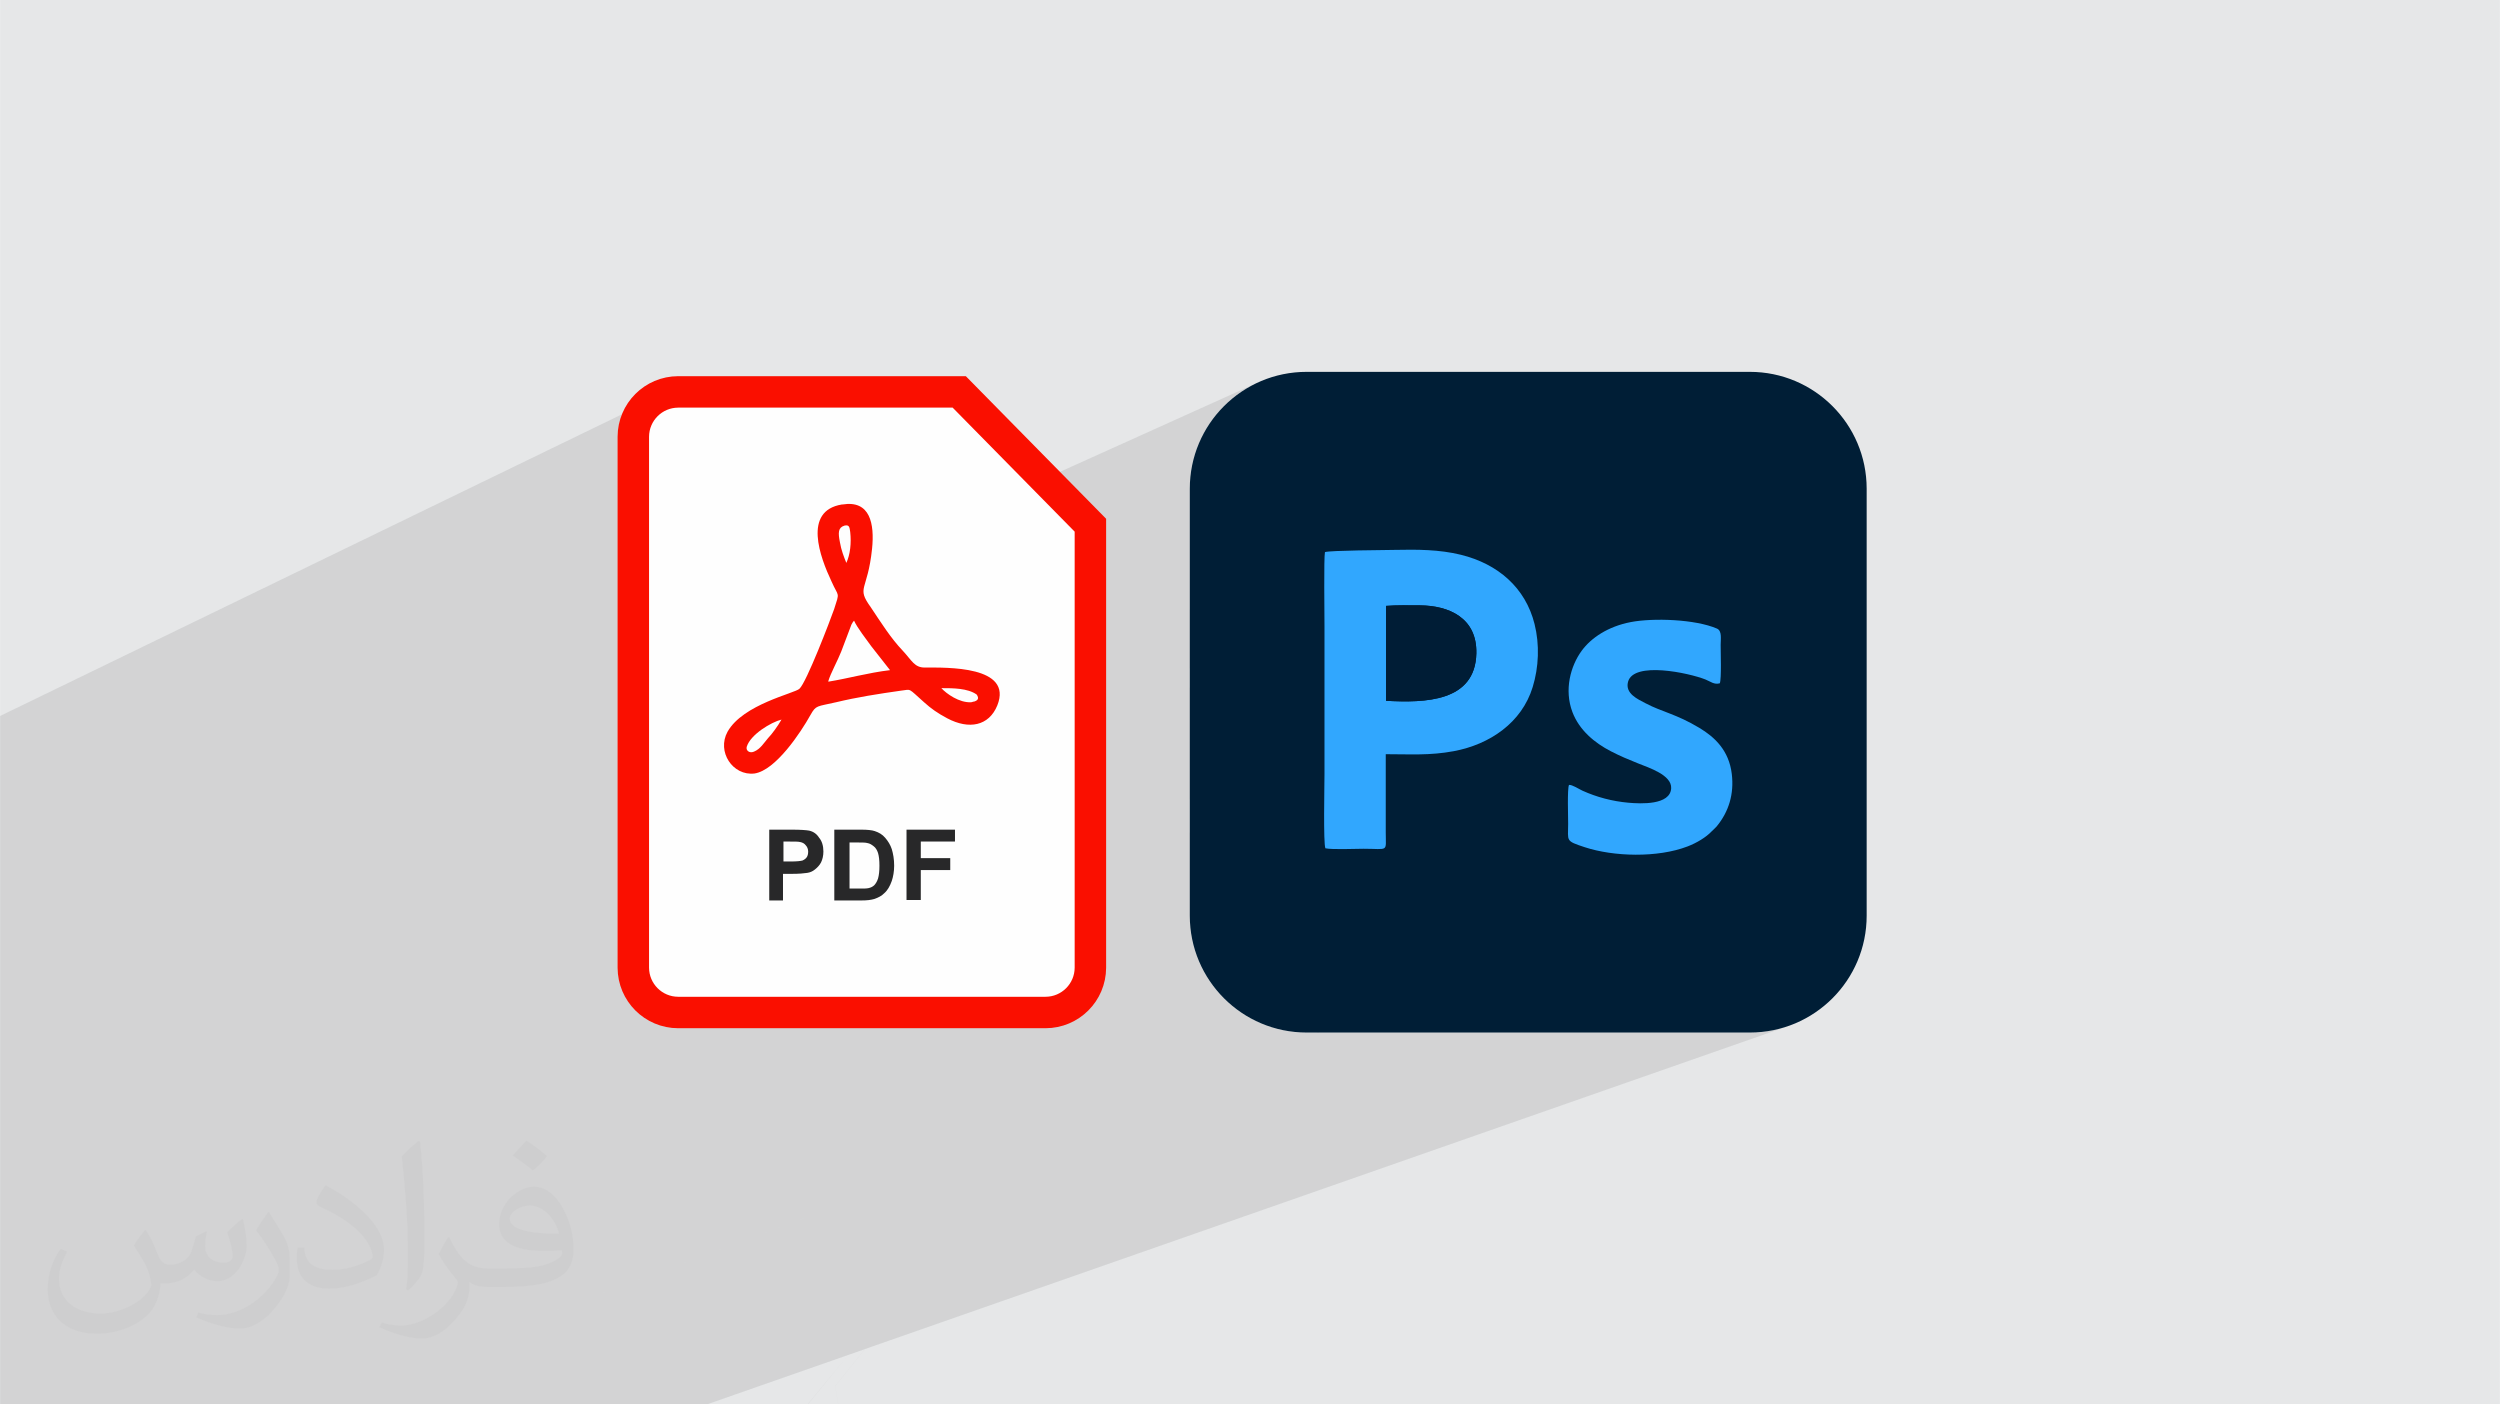 <?xml version="1.0" encoding="UTF-8"?>
<!DOCTYPE svg PUBLIC "-//W3C//DTD SVG 1.0//EN" "http://www.w3.org/TR/2001/REC-SVG-20010904/DTD/svg10.dtd">
<!-- Creator: CorelDRAW -->
<svg xmlns="http://www.w3.org/2000/svg" xml:space="preserve" width="3.708in" height="2.083in" version="1.0" style="shape-rendering:geometricPrecision; text-rendering:geometricPrecision; image-rendering:optimizeQuality; fill-rule:evenodd; clip-rule:evenodd"
viewBox="0 0 3702.73 2080.18"
 xmlns:xlink="http://www.w3.org/1999/xlink"
 xmlns:xodm="http://www.corel.com/coreldraw/odm/2003">
 <defs>
  <style type="text/css">
   <![CDATA[
    .str0 {stroke:#FA0F00;stroke-width:46.59;stroke-miterlimit:2.613}
    .fil3 {fill:#FEFEFE}
    .fil10 {fill:#001D36}
    .fil8 {fill:#001E36}
    .fil9 {fill:#31A7FE}
    .fil0 {fill:#E6E7E8}
    .fil4 {fill:#FA0F00}
    .fil5 {fill:#282829;fill-rule:nonzero}
    .fil6 {fill:#91DAFA;fill-rule:nonzero}
    .fil7 {fill:#F67C0B;fill-rule:nonzero}
    .fil2 {fill:#373435;fill-opacity:0.031}
    .fil1 {fill:#2B2A29;fill-opacity:0.102}
   ]]>
  </style>
 </defs>
 <g id="Layer_x0020_1">
  <polygon class="fil0" points="-0,0 3702.73,0 3702.73,2080.18 -0,2080.18 "/>
  <path class="fil1" d="M1482.33 2080.18l-86.62 0 -154.39 0 -4.31 -27.28 43.93 -54.64 305.9 -107.02 99.44 -34.79 -203.94 223.72 203.94 -223.72 964.92 -337.57 -8.04 2.72 -8.21 2.33 -8.37 1.93 -8.52 1.52 -8.66 1.1 -8.79 0.67 -8.9 0.22 -638.8 0 -17.62 0 -8.91 -0.22 -8.79 -0.67 -8.66 -1.1 -8.52 -1.53 -8.37 -1.93 -8.21 -2.33 -8.04 -2.72 -7.86 -3.1 -7.67 -3.47 -7.47 -3.82 -7.25 -4.17 -5.4 -3.46 -1.62 -1.04 -6.79 -4.83 -6.54 -5.14 -6.28 -5.44 -6.01 -5.73 -5.73 -6.01 -5.44 -6.28 -5.14 -6.54 -4.83 -6.79 -4.5 -7.02 -4.17 -7.25 -3.82 -7.46 -3.46 -7.67 -3.1 -7.86 -2.72 -8.04 -2.34 -8.21 -1.2 -5.22 32.55 -40.49 251.21 -97.55 1.84 -2.52 0.61 -4.41 -0.04 -6.79 -0.14 -9.66 0 -7.24 0 -7.24 0 -7.24 0 -7.24 0 -7.24 0 -7.24 0 -7.24 0 -7.24 0 -7.24 0 -7.24 0 -7.24 0 -7.24 0 -7.24 0 -7.24 0 -7.24 0 -7.24 -91.61 36.6 -0.26 0.1 -1.17 0.47 19.06 -23.71 4.05 -5.04 35.87 -44.62 0.1 -0.12 0.27 -0.33 126.79 -51.18 -4.8 1.79 -4.96 1.57 -5.11 1.36 -5.24 1.17 -5.35 0.99 -5.45 0.81 -5.53 0.65 -5.6 0.51 -5.64 0.37 -5.68 0.25 -5.7 0.14 -5.7 0.04 -5.68 -0.05 -5.65 -0.12 -5.6 -0.19 -5.53 -0.24 -5.45 -0.28 -0.04 0.02 0.02 -0.02 -0.02 0.01 -290.66 118 0 0.01 290.66 -117.99 0.02 -0.02 0.02 -0.01 0 -0.01 0 -0.01 0 -140.56 0 -0.01 -263.04 109.79 42.05 -46.18 331.92 -139.33 -5.97 -1.38 -5.99 -1.21 -6.02 -1.05 -6.04 -0.9 -6.07 -0.76 -6.09 -0.63 -6.12 -0.51 -6.14 -0.4 -6.17 -0.29 -6.19 -0.2 -6.21 -0.13 -6.23 -0.06 -6.26 0 -6.28 0.06 -6.3 0.09 -6.32 0.13 -3.64 0.07 -4.95 0.07 -6.05 0.07 -6.96 0.09 -7.67 0.1 -8.18 0.11 -8.48 0.14 -8.59 0.16 -8.5 0.18 -8.2 0.21 -7.71 0.25 -7.01 0.28 -6.12 0.32 -5.02 0.36 -3.73 0.4 -2.2 0.45 0 -0 -0.02 0.01 -0.01 0 0.03 -0.03 -200.19 85.49 0 -179.35 0.22 -8.91 0.67 -8.79 1.1 -8.66 1.53 -8.52 1.93 -8.37 2.34 -8.21 2.72 -8.04 3.1 -7.86 3.47 -7.67 3.82 -7.47 4.17 -7.24 4.5 -7.02 4.83 -6.79 5.14 -6.54 5.44 -6.28 5.73 -6.01 6.01 -5.73 6.28 -5.44 6.54 -5.14 6.79 -4.82 7.02 -4.5 7.25 -4.17 7.46 -3.82 7.67 -3.46 -577.92 260.8 0.19 -1.19 1.36 -11.14 0.59 -6.93 0.31 -6.83 -0.01 -6.66 -0.36 -6.44 -0.74 -6.16 -1.16 -5.82 -1.62 -5.42 -2.11 -4.97 -2.63 -4.46 -3.19 -3.88 -3.78 -3.25 -4.41 -2.57 -5.07 -1.82 -5.77 -1.01 -6.5 -0.15 -7.27 0.77 -1.01 0 -201.45 92.62 201.45 -92.62 0 -0 -9.91 2.45 -8.09 3.7 -183.77 84.53 -40.67 -257.41 40.67 257.41 -107.07 49.24 0 -240.26 0.36 -6.78 1.02 -6.58 1.65 -6.35 2.24 -6.09 2.8 -5.8 3.33 -5.46 3.15 -4.2 51.85 -25.12 -51.85 25.12 0.68 -0.9 4.28 -4.71 4.71 -4.28 5.11 -3.82 5.47 -3.33 -925.07 448.78 -47.67 23.13 0 6.61 0 31.36 0 63.21 0 156.89 0 1.9 0 0.42 0 28.96 0 19.44 0 27.74 0 3.28 0 0 0 7.04 0 65.77 0 7.91 0 3.61 0 18.08 0 11.58 0 23.48 0 1.97 0 6.08 0 0.81 0 2.35 0 17.96 0 2.17 0 4.52 0 6.87 0 2.76 0 2.41 0 0 0 10.94 0 22.95 0 7.56 0 27.32 0 0.89 0 0 0 0.08 0 0.32 0 0.01 0 0.01 0 17.39 0 13.4 0 3.11 0 19.79 0 12.78 0 7.83 0 2.96 0 0.02 0 0.23 0 0 0 12.45 0 0.53 0 1.75 0 6.34 0 0.01 0 5.42 0 0.86 0 3.36 0 4.6 0 0.42 0 0.77 0 0.03 0 6.14 0 5.82 0 2.46 0 1.04 0 2.52 0 0.95 0 9.47 0 4.6 0 0.74 0 0.28 0 4.73 0 2.83 0 0.02 0 14.51 0 0.98 0 3.35 0 1.58 0 5.64 0 4.02 0 0.32 0 2.76 0 1.24 0 0.17 0 5.49 0 5.23 0 2.28 0 2.5 0 9.97 0 0.01 0 0 0 0.01 0 0 0 5.87 0 0.66 0 6.9 0 10.41 0 0.01 0 0.9 0 8.02 0 22.77 0 10.17 0 7.94 0 14.88 0 6.22 0 0.26 0 0.81 0 2.46 0 30.73 0 10.94 0 22.25 0 8.66 0 10.09 0 2.54 0 7.74 0 0.01 0 0.01 0 13.21 0 4.28 35.8 0 12.37 0 246.35 0 150.29 0 368.08 0 208.02 0 25.87 0 9.51 -3.33 65.92 -23.06 0.42 24.39 0.04 2 -0.04 -2 -0.42 -24.39 108.93 -38.11 2.89 18.32 0.36 2.3 2.62 16.6 -21.93 27.28 26.24 0 -4.31 -27.28 -2.62 -16.6 -0.36 -2.3 -2.89 -18.32 25.06 -8.77 -0.46 0.56 0.46 -0.56 0.64 -0.22 24.1 -8.43 -43.93 54.64 -21.93 27.28 -19.13 0 19.13 0 26.24 0 241.01 0zm-437 -1240.33l-107.38 49.37 107.38 -49.37zm716.84 150.46l0 28.46 27.65 -11.54 42.05 -46.18 -69.7 29.26zm0 193.7l0 49.07 194.1 -77.55 0.67 -0.27 2.47 -0.99 19.06 -23.71 4.05 -5.04 35.87 -44.62 0.1 -0.12 0.27 -0.33 -0.76 0.31 -0.06 0.02 -0.3 0.12 -255.46 103.11zm4.25 210.33l32.55 -40.49 -4.08 1.58 -3.59 1.4 -0.81 0.31 -27.88 10.83 0.11 1.45 0.35 4.58 1.1 8.66 0.96 5.33 0.09 0.51 0.48 2.68 0.18 0.76 0.55 2.39zm-239.42 285.93l-3.17 1.17 -0 0 3.17 -1.18zm-296.32 109.5l-33.3 12.31 -78.97 29.18 -118.85 43.92 -0 0 -515.09 190.35 -39.65 14.65m554.74 -205l-554.17 204.79m554.17 -204.79l-0 0 118.86 -43.92 78.97 -29.18 33.3 -12.31m278.65 119.15l-218.03 76.45 218.03 -76.45zm-218.03 76.45l-24.43 8.57 0.75 -0.26 23.67 -8.3zm761.58 -947.35l0.02 -0.01 -0.02 0.02 -0.01 0.02 0.01 0 -0.04 0.02 -290.66 117.99m-1714.5 -118.71l-47.67 23.13m2017.63 20.43l-61.36 74.63m-165.78 201.62l-25.36 30.85m252.51 -307.09l-61.36 74.63m-165.78 201.62l-25.36 30.85m74.99 112.88l228.12 -85.5 -115.35 114.03m-366.04 361.85l-191.13 188.93 191.13 -188.93m366.04 -361.85l115.35 -114.03 37.89 -14.2 393.35 -147.43 5.16 -2.12 5.08 -2.37 4.94 -2.59 4.74 -2.78 4.47 -2.94 4.14 -3.05 3.74 -3.14 3.28 -3.19 0.88 -0.9 0.94 -0.9 0.98 -0.91 1 -0.92 1 -0.93 0.97 -0.94 0.93 -0.97 0.86 -0.99 3.25 -4.16 3.02 -4.25 2.78 -4.34 2.54 -4.44 2.29 -4.53 2.04 -4.62 1.8 -4.72 1.54 -4.81 1.29 -4.9 1.04 -4.99 0.79 -5.08 0.53 -5.17 0.27 -5.26 0 -5.35 -0.26 -5.44 -0.52 -5.53 -0.97 -6.39 -1.35 -6.04 -1.7 -5.71 -2.03 -5.39 -2.34 -5.08 -2.62 -4.79 -2.89 -4.51 -3.12 -4.25 -3.34 -4 -3.54 -3.76 -3.71 -3.54 -3.86 -3.33 -3.99 -3.14 -4.09 -2.95 -4.17 -2.79 -4.23 -2.63 -6.34 -3.7 -6.02 -3.31 -5.74 -2.96 -5.48 -2.67 -5.26 -2.41 -5.05 -2.19 -4.88 -2.01 -4.74 -1.88 -4.63 -1.79 -4.54 -1.75 -4.49 -1.74 -4.46 -1.78 -2.35 -0.98 94.18 -36.94 0.45 -1.62 0.36 -2.3 0.28 -2.89 0.21 -3.39 0.15 -3.81 0.1 -4.12 0.05 -4.35 0.01 -4.49 -0.02 -4.53 -0.04 -4.49 -0.06 -4.35 -0.07 -4.13 -0.06 -3.81 -0.06 -3.4 -0.04 -2.91 -0.02 -2.32 0.08 -3.43 0.15 -3.59 0.08 -3.61 -0.15 -3.49 -0.51 -3.23 -1.03 -2.84 -1.69 -2.31 -2.49 -1.64 -3.1 -1.27 -3.26 -1.2 -3.42 -1.13 -3.56 -1.06 -3.69 -0.99 -3.81 -0.93 -3.92 -0.86 -4.03 -0.8 -4.11 -0.74 -4.19 -0.67 -4.26 -0.61 -4.31 -0.55 -4.36 -0.49 -4.39 -0.42 -4.42 -0.37 -4.43 -0.3 -4.44 -0.25 -4.43 -0.18 -4.41 -0.13 -4.39 -0.07 -4.34 -0.01 -4.3 0.04 -4.23 0.1 -4.16 0.15 -4.08 0.21 -3.99 0.26 -3.88 0.31 -3.77 0.37 -3.64 0.42 -3.51 0.47 -3.36 0.52 -3.2 0.57 -6.21 1.32 -6.01 1.56 -5.8 1.78 -5.59 1.99 -36.47 14.73 -1.13 -4.39 -3.22 -8.79 -4.03 -8.36 -4.79 -7.89 -5.5 -7.36 -6.18 -6.79 -6.79 -6.18 -7.36 -5.5 -7.89 -4.79 -8.36 -4.03 -8.79 -3.22 -9.17 -2.36 -9.5 -1.45 -9.78 -0.5 -9.78 0.5 -5.67 0.86 -0.57 -0.76 -6.27 -7.16 -6.77 -6.69 -7.26 -6.22 -7.72 -5.75 -8.17 -5.27 -8.6 -4.78 -9.01 -4.29 -9.4 -3.8 -9.78 -3.3 -10.13 -2.8m-967.85 1258.46l-73.3 0 -75.87 0m0 0l75.87 0 73.3 0 -73.3 0 -75.87 0m971.16 -999.4c-20.43,24.97 -40.75,49.79 -60.99,74.48m-165.65 201.57l-26.08 31.67m-509.02 618.42l-0.46 0.56 -21.71 26.53 -37.75 46.18 -0.32 0"/>
  <path class="fil2" d="M215.96 1821.93c7.07,10.71 11.65,21.01 16.13,32.45 3.33,6.66 5.09,18.93 20.7,18.93 4.57,0 11.13,-1.35 16.95,-4.57 6.55,-3.44 11.54,-8.64 14.15,-16.53l6.24 -21.01 15.19 -7.49 1.04 1.04c-2.08,7.91 -2.59,15.5 -2.59,21.43 0,17.57 15.19,24.23 27.25,24.23 7.07,0 13.42,-3.44 13.42,-9.89 0,-8.32 -3.53,-22.47 -8.12,-35.16 7.07,-7.07 14.15,-14.15 22.26,-19.87l1.25 0.63c3.53,14.98 5.51,29.75 5.51,39.63 0,9.67 -4.27,20.39 -7.8,27.36 -7.28,13.73 -20.18,24.65 -35.78,24.65 -11.85,0 -25.06,-5.93 -34.12,-16.95l-0.52 0c-8.53,10.61 -21.74,20.18 -42.86,20.18l-6.55 0c-1.04,13.94 -4.05,23.81 -8.64,32.66 -12.58,24.54 -49.92,41.92 -85.08,41.92 -48.89,0 -73.43,-28.19 -73.43,-65.73 0,-23.19 7.59,-44.72 19.24,-60.01l9.56 3.95c-7.28,13.94 -12.17,27.04 -12.17,39.94 0,35.16 28.61,51.9 61.58,51.9 30.58,0 68.44,-19.45 75.31,-42.02 -2.59,-24.65 -11.85,-36.19 -26,-58.66 4.27,-7.49 9.78,-14.98 16.64,-22.98l1.25 0 0 0 0 0 -0.01 -0.04zm563.83 -132.3c10.3,6.45 20.39,14.04 30.27,22.78 -5.51,7.8 -12.38,14.88 -20.91,21.12 -9.89,-8.01 -19.76,-14.88 -29.86,-22.16 6.86,-7.7 13.63,-15.08 20.49,-21.74l0 0 0 0 0 0 0 0 0 0 0.01 0zm5.3 96.11c-16.64,0 -30.27,10.92 -30.27,19.03 0,17.38 33.28,22.78 73.12,22.56 -4.99,-20.39 -22.47,-41.61 -42.86,-41.61l0 0.01zm-37.35 92.99c21.64,0 40.57,-0.63 55.02,-4.27 16.13,-4.05 29.75,-12.17 29.75,-17.78 0,-1.46 0,-3.22 -0.52,-4.68 -9.05,0.83 -19.45,0.83 -28.5,0.83 -29.33,0 -51.79,-6.66 -60.64,-23.09 -2.19,-4.57 -3.74,-9.67 -3.74,-15.5 0,-15.92 6.86,-31.41 18.93,-42.13 10.08,-8.84 21.22,-14.35 32.55,-14.35 20.49,0 36.81,16.44 48.26,42.34 6.24,14.15 10.5,30.47 10.5,51.07 0,13.73 -3.74,25.27 -12.27,33.8 -15.92,15.4 -45.24,21.22 -90.17,21.22l-20.39 0 0 0 -5.3 0c-11.13,0 -19.14,-1.98 -25.48,-6.86l-1.04 0c0.31,2.59 0.52,5.09 0.52,7.49 0,10.08 -3.33,22.98 -10.08,33.28 -19.97,29.64 -41.61,42.53 -60.33,42.53 -18.93,0 -42.13,-7.28 -63.03,-16.75l3.74 -7.28c6.76,2.81 16.13,4.68 29.02,4.68 33.8,0 78.21,-32.45 83.72,-64.17 -1.25,-2.59 -3.53,-6.03 -6.76,-9.67 -9.89,-11.75 -16.13,-21.53 -21.95,-31.82 4.99,-9.89 9.56,-17.78 13.83,-24.96l1.77 -0.21c14.46,29.44 27.56,46.28 56.78,46.28l4.57 0 0 0 21.22 0 0 0 0 0 0 0 0 0 0 0 0.04 0zm-146.45 31.1c2.5,-13.52 2.7,-28.7 2.7,-42.86l0 -21.01c0,-39.21 -4.99,-96.2 -9.05,-133.34 7.07,-7.59 16.95,-16.53 24.75,-22.56l2.29 0.63c5.3,46.7 6.55,100.79 6.55,150.81 0,13.11 -0.52,25.9 -1.77,35.26 -0.73,11.85 -7.59,20.8 -22.26,34.53l-3.22 -1.46zm-150.71 -61.89c0.73,18.41 9.78,32.87 41.4,32.87 19.66,0 36.3,-5.09 54.71,-13.83 3.33,-1.46 5.09,-3.44 5.09,-5.09 0,-11.54 -8.84,-26.83 -23.71,-40.77 -14.46,-13.11 -33.6,-24.65 -51.48,-32.35 -6.14,-2.59 -8.12,-5.3 -8.12,-7.91 0,-5.3 7.07,-16.44 12.9,-24.44l1.98 -0.21c20.49,10.71 43.38,26.63 60.33,44.3 15.4,16.33 24.96,32.87 24.96,50.86 0,13.31 -4.05,25.79 -10.61,37.44 -22.47,11.33 -46.39,19.97 -70.1,19.97 -28.81,0 -48.47,-13.52 -48.47,-45.24 0,-3.44 0,-8.73 1.25,-15.61l9.89 0 0 0 0 0 0 0 0 0 0 0 -0.01 0zm-52.11 -52.32l17.89 28.92c6.55,10.71 12.69,22.37 12.69,40.77l0 23.5c0,19.03 -12.17,39.42 -31.82,59.6 -15.4,13.63 -29.02,19.45 -41.61,19.45 -18.72,0 -40.15,-5.82 -64.9,-16.44l2.81 -7.28c7.8,2.08 16.84,3.84 27.98,3.84 35.58,-0.21 71.97,-26.21 88.61,-57.93 1.98,-3.64 2.7,-7.07 2.7,-9.47 0,-3.64 -1.98,-7.7 -3.53,-11.33 -9.05,-17.05 -19.14,-32.66 -30.27,-47.12 5.82,-9.16 11.65,-17.99 17.99,-26.73l1.46 0.21 0 0 0 0 0 0 0 0 0 0 -0.01 0z"/>
  <g id="_3057869279104">
   <g>
    <path class="fil3 str0" d="M1004.35 580.49l416.35 0 194.26 197.46 0 655.4c-0.11,36.62 -29.78,66.27 -66.4,66.35l-544.21 0c-36.61,-0.07 -66.29,-29.73 -66.4,-66.35l0 -786.46c0.1,-36.62 29.77,-66.29 66.4,-66.4l0 0z"/>
    <path class="fil4" d="M1106.03 1105.81c5.76,-18.07 36.15,-36.15 51.4,-39.99 -4.75,8.58 -14.34,21.91 -19.99,27.56 -5.76,6.67 -11.41,16.26 -20.91,20 -6.66,2.83 -12.42,-1.92 -10.5,-7.57l0 0 0 0zm336.76 -66.65c-1.92,0 -2.92,1.01 -4.74,1.01 -17.17,0.91 -36.15,-12.42 -43.83,-20.9 17.17,0 38.98,0 52.31,9.49 3.84,5.66 1.92,8.59 -3.74,10.4l0 0zm-215.99 -30.39c2.93,-10.5 14.34,-31.41 19.09,-43.72l15.15 -39.99c3.83,-6.66 1.01,-1.92 3.83,-5.76 4.75,10.5 18.07,27.67 25.65,38.07l27.67 35.24c-32.41,3.84 -61.9,12.32 -91.39,17.06l0 -0.91zm26.66 -174.99c-3.83,-9.49 -7.57,-19.09 -9.49,-30.49 -2.83,-14.24 -2.83,-21.81 6.66,-24.74 7.57,-1.82 7.57,2.93 8.58,9.6 1.82,16.15 0,33.22 -5.76,45.64l0 0 0 -0zm-6.66 -86.54c-57.96,9.49 -32.31,77.96 -15.24,114.11 10.5,23.83 12.42,14.24 3.83,40.89 -5.65,16.16 -40.89,108.45 -51.39,117.94 -6.56,6.66 -83.61,22.82 -106.53,63.71 -16.16,29.49 7.67,65.64 39.99,61.8 31.41,-4.75 68.46,-60.79 82.8,-86.54 8.48,-15.15 9.49,-12.32 37.97,-18.98 31.41,-7.57 62.81,-12.42 96.13,-17.17 16.15,-1.82 9.49,-4.75 34.23,17.17 10.5,9.49 20,16.16 34.23,23.73 32.31,17.17 61.8,11.41 74.22,-18.98 23.73,-58.97 -75.13,-56.15 -107.54,-56.15 -15.15,0 -18.98,-10.4 -32.31,-24.74 -18.07,-18.98 -32.31,-41.8 -47.56,-64.62 -21.91,-30.49 -4.74,-22.82 1.92,-86.54 3.83,-37.16 -2.83,-72.3 -43.72,-65.64l-1.01 0 0 -0z"/>
    <path class="fil5" d="M1139.27 1333.77l0 -104.88 33.76 0c12.7,0 21.14,0.67 25.32,1.42 6.35,1.42 11.28,4.93 14.79,10.54 4.19,4.93 6.35,11.95 6.35,20.39 0,6.35 -1.42,12.03 -3.51,16.21 -2.17,4.26 -5.68,7.77 -9.19,10.54 -3.51,2.84 -7.02,4.26 -11.28,4.93 -4.93,0.75 -12.63,1.42 -21.81,1.42l-14.05 0 0 39.44 -21.14 0 0.75 0zm21.06 -87.25l0 29.51 11.28 0c8.44,0 14.12,-0.67 16.88,-1.42 2.84,-1.34 4.93,-2.76 6.35,-4.93 1.42,-2.09 2.09,-4.85 2.09,-8.44 0,-3.51 -1.42,-7.02 -3.51,-9.12 -2.09,-2.83 -4.93,-4.26 -8.44,-4.93 -2.84,-0.67 -7.69,-0.67 -15.46,-0.67l-9.86 0 0.67 0 0 0zm76.72 -17.63l38.69 0c8.44,0 15.54,0.67 19.72,2.09 6.35,2.17 11.28,4.93 15.46,9.86 4.26,4.93 7.77,10.54 9.86,16.88 2.09,7.1 3.51,14.79 3.51,24.65 0,8.44 -1.42,16.21 -3.51,22.49 -2.76,7.77 -6.35,14.12 -11.28,18.3 -3.51,3.59 -8.44,6.35 -14.71,8.44 -4.93,1.42 -10.61,2.16 -19.05,2.16l-40.11 0 0 -104.88 1.42 0 -0 0zm21.14 17.63l0 69.62 15.46 0c5.6,0 9.86,0 12.7,-0.67 3.51,-0.75 6.27,-2.17 8.44,-4.26 2.09,-2.09 4.19,-5.6 5.6,-9.86 1.42,-4.93 2.09,-11.2 2.09,-18.97 0,-8.44 -0.67,-14.05 -2.09,-18.98 -1.42,-4.26 -3.51,-7.77 -6.35,-9.86 -2.76,-2.17 -5.6,-4.26 -9.86,-4.93 -2.76,-0.75 -8.44,-0.75 -17.56,-0.75l-9.19 0 0.75 -1.34zm84.41 87.25l0 -104.88 71.79 0 0 17.63 -50.65 0 0 24.58 43.63 0 0 17.63 -43.63 0 0 44.3 -21.14 0 0 0.75 0 0z"/>
   </g>
   <g>
    <circle class="fil6" cx="2262.94" cy="966.84" r="95.66"/>
    <circle class="fil7" cx="2262.94" cy="966.84" r="95.66"/>
    <path class="fil8" d="M1935.26 550.79l656.42 0c95.57,0 173.08,77.52 173.08,173.09l0 632.43c0,95.56 -77.51,173.09 -173.08,173.09l-656.42 0c-95.58,0 -173.08,-77.52 -173.08,-173.09l0 -632.43c0,-95.58 77.51,-173.09 173.08,-173.09z"/>
    <path class="fil9" d="M2052.87 1038.03l0 -140.58c15.51,-1.21 34.32,-0.9 50.18,-0.8 42.99,0.3 84.78,18.58 83.59,71.12 -1.64,71.97 -76.14,73.37 -133.77,70.27l0 0 0 0 -0.01 0 0.01 -0.02zm-90.5 -220.27c-1.77,8 -0.69,93.44 -0.69,109.02l0 220.82c0,16 -1.84,101.68 1.35,108.89 10.29,2.21 43.33,0.69 56.36,0.69 38.03,0 33.05,5.76 33.05,-24.26 0,-38.61 0,-77.21 0,-115.81 36.37,0 65.1,2.18 100.87,-4.5 53.2,-9.97 100.58,-42.13 116.75,-94.87 9.07,-29.53 10.44,-62.85 2.78,-93.43 -13.47,-53.78 -54.12,-89 -109.07,-102.57 -31.75,-7.83 -64.63,-7.96 -98.41,-7.23 -15.56,0.34 -95.47,0.72 -103.04,3.27l0 0 0.03 -0.03 0 0.03 0.01 -0.01z"/>
    <path class="fil9" d="M2323.84 1162.68c-2.65,5.78 -1.24,47.56 -1.24,57.66 0,25.76 -4.5,24.96 24.47,34.5 42.82,14.12 107.85,15.98 152.41,-1.11 13.79,-5.29 27.47,-13.64 35.54,-22.19 2.26,-2.4 5.37,-4.79 7.58,-7.46 18,-21.9 25.9,-47.88 22.4,-77.6 -4.17,-35.01 -25.25,-54.65 -47.96,-68.3 -34.68,-20.81 -54.76,-23.34 -79.75,-36.49 -11.19,-5.9 -30.68,-14.22 -25.99,-31.79 8.19,-30.73 89.95,-13.27 114.74,-3.43 7.25,2.89 12.8,8.03 21.2,5.62 2.63,-6.66 1.25,-46.3 1.25,-56.93 0,-8.82 2.3,-20.78 -5.55,-24.14 -32.13,-13.86 -94.12,-15.98 -127.42,-9.63 -33.66,6.42 -58.84,23.3 -72.87,42.49 -16.6,22.72 -26.15,57.94 -13.74,90.79 10.15,26.83 32.76,45.66 57.2,58.22 13.86,7.13 24.85,11.73 39.94,17.78 16,6.44 50.11,17.19 49.14,36.85 -1.27,25.28 -45.18,23.09 -63.42,21.45 -23.86,-2.15 -46.7,-8.2 -67.98,-17.82 -4.91,-2.2 -15.29,-9.11 -19.91,-8.52l0 0 -0.02 0 0 0 -0.03 0 0.01 0.02z"/>
    <path class="fil10" d="M2052.87 1038.03c57.64,3.11 132.14,1.69 133.77,-70.27 1.2,-52.54 -40.61,-70.81 -83.59,-71.12 -15.88,-0.11 -34.64,-0.44 -50.18,0.8l0 140.57 0 0 0.02 0 -0.02 0.02z"/>
   </g>
  </g>
 </g>
</svg>
